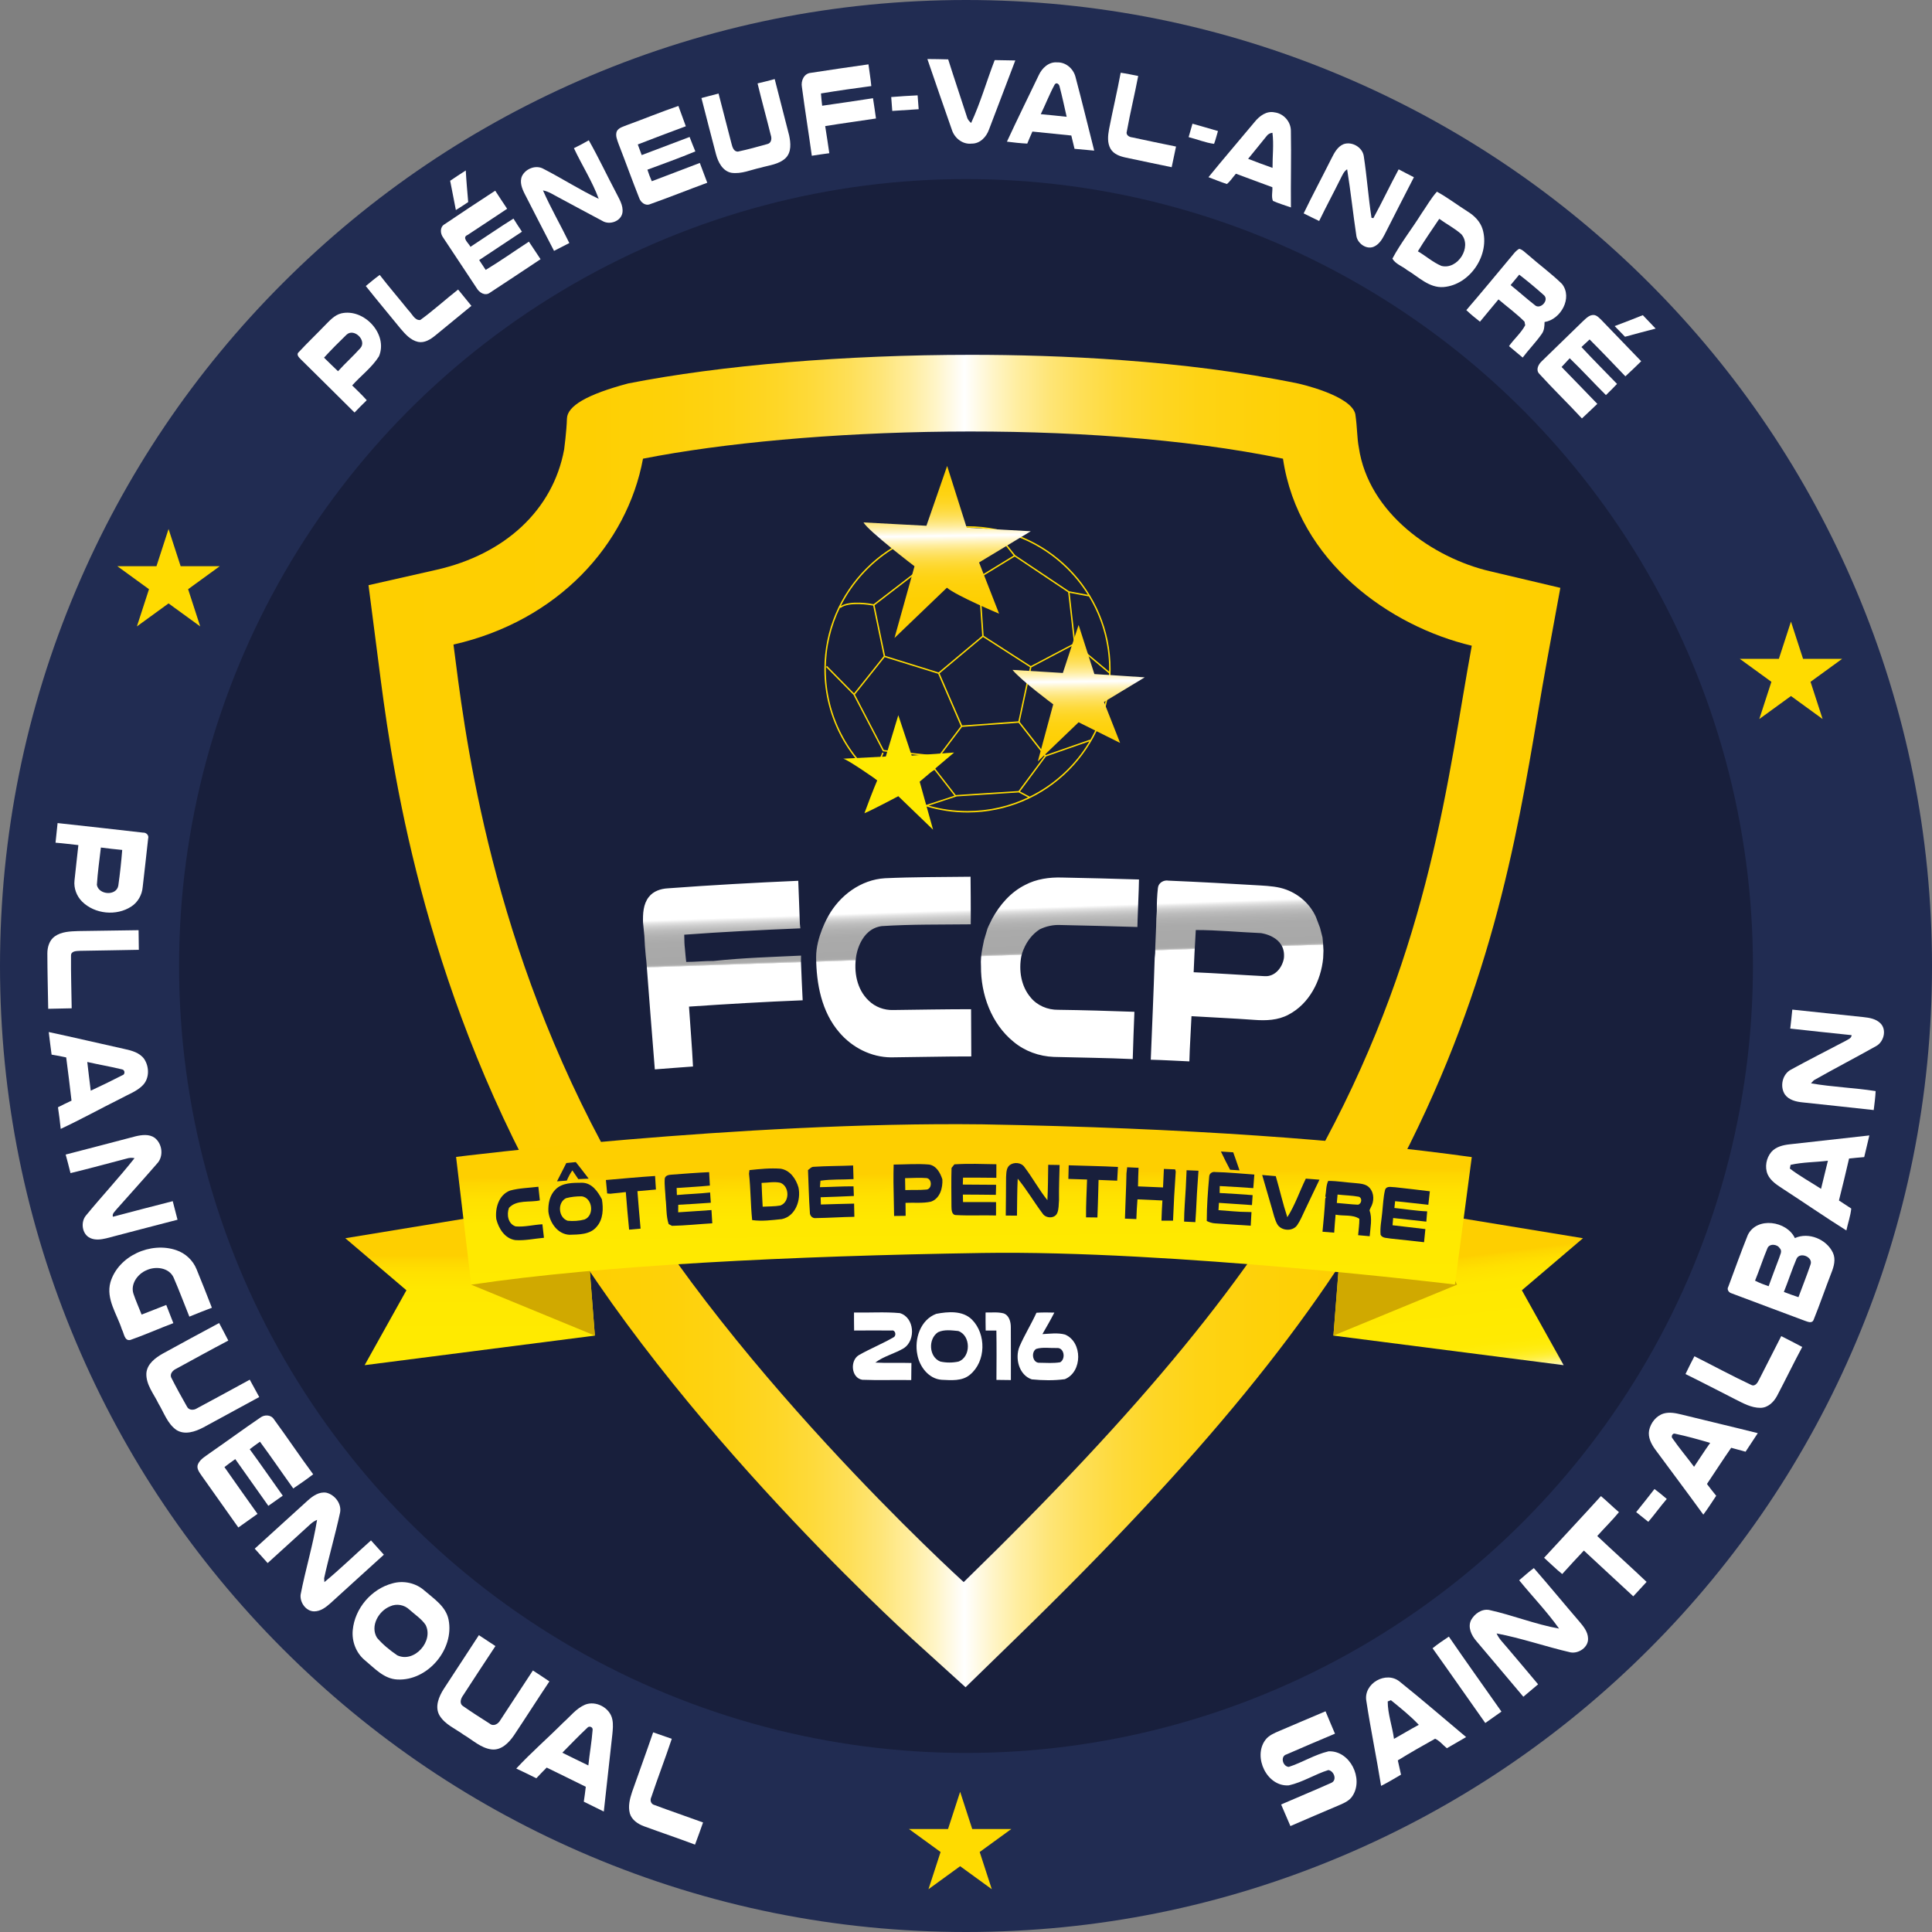 <?xml version="1.0" encoding="utf-8"?>
<!-- Generator: Adobe Illustrator 28.1.0, SVG Export Plug-In . SVG Version: 6.00 Build 0)  -->
<svg version="1.1" id="Layer_1" xmlns="http://www.w3.org/2000/svg" xmlns:xlink="http://www.w3.org/1999/xlink" x="0px" y="0px"
	 viewBox="0 0 1360.73 1360.73" style="enable-background:new 0 0 1360.73 1360.73;" xml:space="preserve">
<rect x="0" y="0" width="1360.73" height="1360.73" fill="#808080" stroke="none"/>
<style type="text/css">
	.st0{fill:#212C52;}
	.st1{fill:#181F3C;}
	.st2{fill:url(#SVGID_1_);}
	.st3{fill:url(#SVGID_00000119822253136727105220000016684261288378837143_);}
	.st4{fill:#D0A900;}
	.st5{fill:url(#SVGID_00000003799091271166495400000006921557622183353501_);}
	.st6{fill:#FFFFFF;}
	.st7{fill:url(#SVGID_00000062154984849927175750000001665740588571608249_);}
	.st8{fill:#FFDB00;}
	.st9{fill:#FFEA00;}
	.st10{fill:url(#SVGID_00000052817915177934615770000014894468432136034185_);}
	.st11{fill:url(#SVGID_00000099662107127804718280000003762858174651385238_);}
	.st12{fill:url(#SVGID_00000045577722955378166850000000354348508203981219_);}
</style>
<g>
	<path class="st0" d="M680.37,1360.73c-91.79,0-180.91-18.01-264.87-53.52c-81.03-34.27-153.78-83.31-216.22-145.76
		S87.79,1026.27,53.52,945.24C18.01,861.27,0,772.16,0,680.37c0-91.79,18.01-180.91,53.52-264.87
		c34.27-81.03,83.31-153.78,145.76-216.22C261.72,136.83,334.47,87.79,415.5,53.52C499.46,18.01,588.57,0,680.37,0
		c91.79,0,180.91,18.01,264.87,53.52c81.03,34.27,153.78,83.31,216.22,145.76s111.48,135.19,145.76,216.22
		c35.51,83.96,53.52,173.08,53.52,264.87c0,91.79-18.01,180.91-53.52,264.87c-34.27,81.03-83.31,153.78-145.76,216.22
		s-135.19,111.48-216.22,145.76C861.27,1342.73,772.16,1360.73,680.37,1360.73z"/>
	<circle class="st1" cx="680.37" cy="680.37" r="554.25"/>
	<linearGradient id="SVGID_1_" gradientUnits="userSpaceOnUse" x1="259.546" y1="719.132" x2="1098.971" y2="719.132">
		<stop  offset="0" style="stop-color:#FECF00"/>
		<stop  offset="0.186" style="stop-color:#FECF02"/>
		<stop  offset="0.253" style="stop-color:#FED109"/>
		<stop  offset="0.301" style="stop-color:#FED314"/>
		<stop  offset="0.34" style="stop-color:#FED625"/>
		<stop  offset="0.373" style="stop-color:#FEDA3B"/>
		<stop  offset="0.403" style="stop-color:#FEDF57"/>
		<stop  offset="0.429" style="stop-color:#FEE577"/>
		<stop  offset="0.454" style="stop-color:#FFED9D"/>
		<stop  offset="0.476" style="stop-color:#FFF5C8"/>
		<stop  offset="0.496" style="stop-color:#FFFDF6"/>
		<stop  offset="0.5" style="stop-color:#FFFFFF"/>
		<stop  offset="0.504" style="stop-color:#FFFDF6"/>
		<stop  offset="0.524" style="stop-color:#FFF5C8"/>
		<stop  offset="0.546" style="stop-color:#FFED9D"/>
		<stop  offset="0.571" style="stop-color:#FEE577"/>
		<stop  offset="0.598" style="stop-color:#FEDF57"/>
		<stop  offset="0.627" style="stop-color:#FEDA3B"/>
		<stop  offset="0.66" style="stop-color:#FED625"/>
		<stop  offset="0.699" style="stop-color:#FED314"/>
		<stop  offset="0.747" style="stop-color:#FED109"/>
		<stop  offset="0.814" style="stop-color:#FECF02"/>
		<stop  offset="1" style="stop-color:#FECF00"/>
	</linearGradient>
	<path class="st2" d="M957.04,315.19c6.85,46.5,52.47,77.72,91.95,87.04l49.98,11.8l-9.27,50.51c-2.28,12.41-4.47,25.33-6.78,39.01
		c-14.88,87.92-33.39,197.33-102.09,325.74l-0.3,0.55c-54.8,99.66-133.79,196.3-264.12,323.14l-36.35,35.38l-37.58-34.07
		c-7.4-6.71-182.31-166.2-266.57-324.09c-82.68-154.92-101.32-300.85-109.28-363.17l-0.79-6.15l-6.29-48.73l47.92-10.85
		c48.21-10.92,82-42.13,89.86-84.7c0,0,1.73-12.83,1.97-21.72s13.93-17.04,43.12-24.81c65.01-12.82,153.03-20.17,241.48-20.17
		c60.44,0,149.51,3.52,230.64,20.27c0,0,37.08,8.18,40.04,21.51C956.06,302.05,955.7,308.24,957.04,315.19z"/>
	<path class="st1" d="M933.21,803.82c-52.01,94.58-128.49,187.85-254.47,310.46c0,0-174.39-158.08-255.2-309.51
		s-96.8-293.91-104.15-350.8c73.54-16.66,122.31-70.46,133.48-130.91c111.74-22.04,311.19-28.82,450.75,0
		c10.74,72.89,75.75,118.22,132.97,131.73C1019.66,546.95,1008.14,663.76,933.21,803.82z"/>
	<g>
		
			<linearGradient id="SVGID_00000183969086314670491820000017137813176759660419_" gradientUnits="userSpaceOnUse" x1="331.088" y1="1016.803" x2="331.088" y2="884.453">
			<stop  offset="0.202" style="stop-color:#FFFFFF"/>
			<stop  offset="0.205" style="stop-color:#FFFEF6"/>
			<stop  offset="0.219" style="stop-color:#FFFAC8"/>
			<stop  offset="0.235" style="stop-color:#FFF79D"/>
			<stop  offset="0.253" style="stop-color:#FFF477"/>
			<stop  offset="0.272" style="stop-color:#FFF157"/>
			<stop  offset="0.293" style="stop-color:#FFEF3B"/>
			<stop  offset="0.317" style="stop-color:#FFED25"/>
			<stop  offset="0.345" style="stop-color:#FFEC14"/>
			<stop  offset="0.379" style="stop-color:#FFEB09"/>
			<stop  offset="0.427" style="stop-color:#FFEA02"/>
			<stop  offset="0.561" style="stop-color:#FFEA00"/>
			<stop  offset="0.818" style="stop-color:#FFE800"/>
			<stop  offset="0.91" style="stop-color:#FFE100"/>
			<stop  offset="0.976" style="stop-color:#FED600"/>
			<stop  offset="1" style="stop-color:#FECF00"/>
		</linearGradient>
		<polygon style="fill:url(#SVGID_00000183969086314670491820000017137813176759660419_);" points="418.97,940.68 256.82,961.5 
			286.25,908.75 243.21,872.1 411.47,844.48 		"/>
		<polygon class="st4" points="418.97,940.68 331.89,904.82 342.9,882.42 414.13,878.66 		"/>
	</g>
	<g>
		
			<linearGradient id="SVGID_00000106835882321343213500000003322632145303805343_" gradientUnits="userSpaceOnUse" x1="1037.859" y1="993.04" x2="1024.457" y2="885.82">
			<stop  offset="0.202" style="stop-color:#FFFFFF"/>
			<stop  offset="0.205" style="stop-color:#FFFEF6"/>
			<stop  offset="0.219" style="stop-color:#FFFAC8"/>
			<stop  offset="0.235" style="stop-color:#FFF79D"/>
			<stop  offset="0.253" style="stop-color:#FFF477"/>
			<stop  offset="0.272" style="stop-color:#FFF157"/>
			<stop  offset="0.293" style="stop-color:#FFEF3B"/>
			<stop  offset="0.317" style="stop-color:#FFED25"/>
			<stop  offset="0.345" style="stop-color:#FFEC14"/>
			<stop  offset="0.379" style="stop-color:#FFEB09"/>
			<stop  offset="0.427" style="stop-color:#FFEA02"/>
			<stop  offset="0.561" style="stop-color:#FFEA00"/>
			<stop  offset="0.818" style="stop-color:#FFE800"/>
			<stop  offset="0.91" style="stop-color:#FFE100"/>
			<stop  offset="0.976" style="stop-color:#FED600"/>
			<stop  offset="1" style="stop-color:#FECF00"/>
		</linearGradient>
		<polygon style="fill:url(#SVGID_00000106835882321343213500000003322632145303805343_);" points="939.15,940.68 1101.3,961.5 
			1071.87,908.75 1114.91,872.1 946.65,844.48 		"/>
		<polygon class="st4" points="939.15,940.68 1026.23,904.82 1015.21,882.42 943.98,878.66 		"/>
	</g>
	<g>
		<path class="st6" d="M653.16,41.57c4.88,0.01,9.78,0.13,14.66,0.25c4.25,13.47,8.79,26.85,13.13,40.29
			c0.4,1.85,1.62,3.28,3.01,4.51c6.63-14.28,10.94-29.58,16.61-44.29c4.84,0.06,9.67,0.15,14.51,0.25
			c-6.23,16.22-12.29,32.48-18.53,48.68c-1.84,5.2-6.32,9.98-12.19,9.88c-6.34,0.75-12.07-3.84-13.94-9.69
			C664.58,74.86,658.88,58.22,653.16,41.57z"/>
		<g>
			<path class="st6" d="M731.61,52.95c2.29-5.01,7.07-9.54,12.98-9.01c6.1-0.22,11.39,4.43,12.88,10.19
				c4.6,17.26,8.79,34.64,13.19,51.95c-4.63-0.44-9.25-0.88-13.86-1.26c-0.78-3.12-1.54-6.25-2.26-9.37
				c-9.13-0.96-18.26-1.91-27.41-2.79c-1.24,2.82-2.48,5.63-3.62,8.48c-4.81-0.24-9.57-0.76-14.32-1.37
				C716.47,84.06,724.11,68.55,731.61,52.95z M742.82,59.55c-3.66,6.75-6.43,13.95-9.79,20.86c6.09,0.51,12.16,1.25,18.23,1.85
				c-1.6-7.07-3.1-14.17-4.95-21.19C746.08,59.39,744.14,57.6,742.82,59.55z"/>
		</g>
		<path class="st6" d="M571.03,51.31c13.53-2.12,27.08-4.04,40.64-5.98c0.65,5.1,1.54,10.16,2,15.29
			c-11.85,1.56-23.67,3.26-35.46,5.2c0.21,2.88,0.5,5.76,0.85,8.65c11.92-1.76,23.89-3.4,35.8-5.29c0.72,4.75,1.48,9.51,2.1,14.28
			c-11.91,1.85-23.86,3.4-35.77,5.35c1.09,6.35,1.91,12.75,2.9,19.11c-4.12,0.54-8.23,1.13-12.32,1.78
			c-2.22-16.14-4.85-32.23-6.97-48.39C563.97,57.01,566.2,51.75,571.03,51.31z"/>
		<path class="st6" d="M789.31,51.23c4.13,0.59,8.23,1.47,12.34,2.28c-2.48,13.03-5.65,25.92-8,38.98c-0.9,2.5,1.6,4.09,3.75,4.26
			c10.28,2.22,20.57,4.38,30.89,6.47c-1.03,4.85-2.06,9.69-3.07,14.54c-10.81-2.19-21.58-4.54-32.38-6.78
			c-4.04-0.87-8.45-2.38-10.66-6.16c-2.4-4.19-1.9-9.23-1.07-13.79C783.69,77.74,786.85,64.55,789.31,51.23z"/>
		<path class="st6" d="M533.56,58.75c4.04-0.94,8.06-1.97,12.07-3.06c3.29,13.25,6.87,26.42,10.17,39.65
			c1.15,5.31,1.73,11.87-2.5,16.01c-4.73,4.48-11.56,5-17.53,6.76c-6.85,1.43-13.64,4.68-20.78,3.57
			c-6.15-1.28-9.26-7.59-10.72-13.12c-3.48-13.16-6.84-26.33-10.23-39.51c4.01-1.04,8.03-2.07,12.04-3.18
			c3.06,11.76,6.1,23.52,9.13,35.29c0.57,2.34,1.56,5.78,4.6,5.59c6.94-1.46,13.79-3.37,20.61-5.28c2.93-0.63,3.31-3.97,2.43-6.37
			C539.86,82.98,536.49,70.92,533.56,58.75z"/>
		<path class="st6" d="M627.69,68.35c6.19-0.47,12.39-0.94,18.6-1.19c0.24,3.26,0.49,6.51,0.74,9.76c-6.2,0.4-12.41,0.79-18.6,1.21
			C628.19,74.86,627.94,71.6,627.69,68.35z"/>
		<path class="st6" d="M441.6,88.09c12.12-4.38,24.01-9.34,36.21-13.47c1.68,4.79,3.54,9.51,5.22,14.31
			c-11.31,4.18-22.6,8.44-33.83,12.81c0.9,2.5,1.81,5,2.76,7.48c11.25-4.25,22.48-8.51,33.74-12.75c1.31,3.4,2.63,6.81,4.04,10.17
			c-11.12,4.62-22.47,8.7-33.76,12.87c0.87,2.76,1.91,5.47,3.09,8.13c11.25-4.37,22.57-8.48,33.82-12.88
			c1.75,4.65,3.51,9.29,5.25,13.95c-13.45,4.94-26.74,10.29-40.23,15.07c-3.37,1.46-6.66-1.25-7.72-4.34
			c-5.01-12.6-9.57-25.38-14.5-38.01c-0.99-2.9-2.47-6.03-1.22-9.07C435.95,89.81,439.07,89.18,441.6,88.09z"/>
		<g>
			<path class="st6" d="M883.73,85.8c3.32-4.1,8.31-7.87,13.91-6.66c6.47,0.78,11.59,6.59,11.54,13.1
				c0.34,17.94-0.15,35.9,0.03,53.86c-4.23-1.5-8.56-2.79-12.66-4.59c-1.24-2.91-0.21-6.5-0.41-9.65
				c-8.53-3.23-17.14-6.25-25.66-9.51c-2.16,2.38-3.87,5.23-6.37,7.26c-4.4-1.43-8.67-3.18-12.97-4.82
				C861.81,111.65,872.91,98.83,883.73,85.8z M892.11,95.8c-4.38,5.34-8.63,10.76-13.04,16.06c5.68,2.26,11.44,4.31,17.19,6.38
				c-0.06-8.23,0.97-16.53-0.06-24.73C894.48,93.69,893.11,94.46,892.11,95.8z"/>
		</g>
		<path class="st6" d="M837.16,96.58c0.9-3.15,1.81-6.31,2.72-9.45c5.97,1.72,11.98,3.37,17.95,5.16c-0.9,3.01-1.63,6.09-2.75,9.03
			C848.96,100.53,843.15,98.06,837.16,96.58z"/>
		<path class="st6" d="M404.22,104.37c3.54-1.75,7.06-3.57,10.48-5.56c6.79,11.97,12.63,24.47,19.07,36.62
			c2.19,4.51,5.38,9.12,4.62,14.39c-1.03,6.12-9.12,8.88-14.14,5.76c-10.29-5.44-20.53-11-30.79-16.5
			c-3.59-1.84-6.98-4.25-11.03-4.97c5.56,12.64,12.53,24.63,18.56,37.07c-3.62,1.81-7.2,3.65-10.78,5.51
			c-7-13.32-13.73-26.76-20.64-40.11c-1.93-3.81-3.76-8.4-1.9-12.59c2.6-5.29,9.88-8.06,15.16-5.04
			c13.11,6.73,25.55,14.79,38.87,21.1C417.13,127.66,409.84,116.37,404.22,104.37z"/>
		<path class="st6" d="M946.29,101.53c5.9-2.09,13.29,2.16,14.23,8.42c2.21,14.42,3.22,29.02,5.44,43.45
			c0.32,0.06,0.99,0.19,1.32,0.25c6.2-11.32,11.67-23.04,17.82-34.39c3.54,1.9,7.15,3.73,10.73,5.57
			c-6.98,13.48-13.85,27.01-20.73,40.54c-1.76,3.43-4,6.98-7.72,8.48c-5.2,2.03-11.29-2.47-12.07-7.73
			c-2.37-15.6-3.96-31.32-6.51-46.89c-2.37,1.56-3.38,4.22-4.63,6.63c-4.94,9.97-10.22,19.78-15.07,29.79
			c-3.68-1.73-7.29-3.57-10.92-5.35c6.22-12.89,13-25.52,19.41-38.35C939.64,107.94,941.83,103.35,946.29,101.53z"/>
		<path class="st6" d="M317.05,127.32c3.63-2.46,7.29-4.9,11-7.26c0.4,7.42,1.07,14.84,1.71,22.25c-2.84,1.96-5.73,3.82-8.69,5.62
			C319.68,141.05,318.46,134.17,317.05,127.32z"/>
		<path class="st6" d="M313.15,157.92c11.81-7.98,23.69-15.84,35.63-23.61c2.75,4.28,5.59,8.5,8.4,12.73
			c-9.23,6.19-18.51,12.29-27.79,18.41c-4.56,1.9,0.84,5.88,1.96,8.4c10.12-6.59,20.04-13.5,30.29-19.89
			c1.93,3.12,3.94,6.19,5.98,9.23c-10.03,6.68-20.11,13.28-30.13,19.98c1.53,2.31,3.06,4.62,4.59,6.93
			c10.39-6.25,20.28-13.29,30.44-19.89c2.73,4.12,5.45,8.25,8.2,12.35c-11.84,7.85-23.63,15.76-35.54,23.51
			c-3.46,2.73-7.7,0.01-9.53-3.25c-7.88-11.81-15.73-23.66-23.54-35.52C309.98,164.46,309.7,159.84,313.15,157.92z"/>
		<g>
			<path class="st6" d="M1001.07,150.57c3.63-5.19,6.7-10.81,10.97-15.56c7.48,4.1,14.29,9.32,21.51,13.89
				c4.73,2.9,8.98,7.04,10.65,12.5c5.41,17.91-8.72,39.23-27.47,40.77c-10.17,0.79-17.66-7.22-25.74-12
				c-3.37-2.72-8.1-4.19-10.32-8.01C986.56,171.12,994.43,161.2,1001.07,150.57z M998.62,177c5.63,3.26,10.57,7.76,16.6,10.29
				c11.42,2.88,21.75-13.28,14.04-22.32c-4.73-4.21-10.44-7.13-15.57-10.84C1008.59,161.71,1003.37,169.21,998.62,177z"/>
		</g>
		<g>
			<path class="st6" d="M1070.01,175.24c2.53,0.6,4.28,2.84,6.32,4.34c7.82,6.91,16.35,13.09,23.8,20.39
				c7.7,9.73-0.84,25.08-12.28,26.83c-0.04,2.88-0.19,5.95-1.97,8.37c-4.09,5.87-9.15,10.97-13.44,16.67
				c-3.23-2.68-6.45-5.35-9.63-8.06c3.57-5.09,8.5-9.22,11.41-14.72c-0.12-0.63-0.38-1.9-0.5-2.53
				c-5.68-5.69-12.22-10.45-18.32-15.66c-4.32,5.25-8.75,10.42-13.03,15.7c-3.34-2.57-6.57-5.26-9.62-8.15
				c10.39-12,20.44-24.3,30.64-36.46C1065.5,179.65,1067.19,176.78,1070.01,175.24z M1070.01,193.44c-2.06,2.43-4.09,4.87-6.07,7.34
				c5.73,4.59,11.19,9.53,16.98,14.04c3.66,3.6,10.22-3.06,6.69-6.72C1081.94,203,1076.04,198.11,1070.01,193.44z"/>
		</g>
		<path class="st6" d="M257.63,201.45c3.22-2.66,6.41-5.35,9.81-7.81c6.51,8.42,13.47,16.48,20.13,24.79
			c2.54,2.38,4.48,7.45,8.44,6.94c9.23-6.68,17.67-14.41,26.64-21.45c3.09,3.85,6.26,7.65,9.37,11.5
			c-8.54,6.95-17.04,13.95-25.54,20.95c-3.35,2.71-7.48,5.35-12.01,4.43c-5.31-1.16-9.07-5.48-12.44-9.44
			C273.92,221.36,265.62,211.54,257.63,201.45z"/>
		<g>
			<path class="st6" d="M228.73,229.28c3.4-3.38,6.73-7.34,11.59-8.56c16.06-3.75,33.24,14.67,26.57,30.29
				c-4.97,7.87-12.67,13.54-18.85,20.44c3.46,3.44,7.03,6.76,10.26,10.44c-2.93,2.82-5.79,5.72-8.6,8.66
				c-12.57-12.57-25.27-25.01-37.9-37.54c-1.29-1.28-3.41-3.44-1.31-5.09C216.41,241.56,222.7,235.55,228.73,229.28z M244.03,235.77
				c-5.41,5.22-10.72,10.57-15.81,16.13c3.28,3.18,6.51,6.43,9.85,9.56c5.04-5.57,10.66-10.6,15.67-16.2
				C258.68,239.9,249.33,230.74,244.03,235.77z"/>
		</g>
		<path class="st6" d="M1115.03,226.09c2.13-1.91,4.4-4.45,7.56-4.23c2.21,0.24,3.71,2.04,5.25,3.47
			c9.32,9.73,18.73,19.38,28.07,29.1c-3.69,3.56-7.32,7.19-11.13,10.62c-8.35-8.7-16.66-17.45-25.2-25.97
			c-1.91,1.79-3.82,3.57-5.75,5.34c8.17,8.84,16.73,17.29,25.07,25.97c-2.54,2.71-5.16,5.31-7.82,7.87
			c-8.62-8.54-16.78-17.54-25.52-25.94c-1.94,2.03-3.85,4.07-5.72,6.15c8.37,8.69,16.85,17.25,25.17,25.98
			c-3.63,3.4-7.18,6.91-10.84,10.26c-9.87-10.67-20.36-20.78-30.13-31.55c-2.53-2.75-0.47-6.6,1.82-8.72
			C1095.57,244.96,1105.32,235.53,1115.03,226.09z"/>
		<path class="st6" d="M1137.22,229.67c6.66-2.43,13.23-5.1,19.83-7.69c3,3.16,6.03,6.29,9.04,9.45
			c-7.22,1.81-14.38,3.84-21.57,5.75C1142.09,234.68,1139.65,232.17,1137.22,229.67z"/>
	</g>
	<g>
		<path class="st6" d="M1262.34,711.08c16.66,1.68,33.3,3.59,49.96,5.26c4.35,0.46,9.12,1.22,12.28,4.56
			c4.41,4.63,2.15,12.97-3.19,15.86c-14.56,8.2-29.41,15.86-43.92,24.11c-0.49,0.53-1.47,1.6-1.97,2.13
			c15.06,2.63,30.44,3.09,45.53,5.47c-0.18,4.47-0.84,8.91-1.35,13.35c-16.7-1.91-33.42-3.56-50.11-5.4
			c-4.53-0.46-9.62-1.63-12.42-5.53c-3.75-5.62-1.84-14.39,4.28-17.56c12.73-6.97,25.69-13.53,38.54-20.28
			c1.59-1.01,4.03-1.68,4.15-3.98c-14.41-1.51-28.83-3.03-43.23-4.63C1261.4,720.01,1261.93,715.55,1262.34,711.08z"/>
		<g>
			<path class="st6" d="M1260.55,805.95c18.69-2.04,37.36-4.19,56.05-6.25c-1.15,5.1-2.43,10.17-3.62,15.26
				c-3.57,0.28-7.12,0.62-10.66,1.01c-2.25,9.88-4.68,19.72-7.13,29.54c2.84,1.96,5.82,3.69,8.67,5.68
				c-0.51,5.22-2.35,10.29-3.44,15.44c-14.91-9.37-29.41-19.39-44.17-28.98c-4.29-2.84-9.07-5.66-11.28-10.53
				c-2.18-5.15-0.99-11.48,2.56-15.73C1250.77,807.65,1255.84,806.46,1260.55,805.95z M1261.11,820.42c-0.13,0.65-0.38,1.96-0.5,2.6
				c6.9,5.32,14.66,9.51,21.97,14.29c1.62-6.6,3.19-13.2,4.84-19.79C1278.66,818.62,1269.69,818.46,1261.11,820.42z"/>
		</g>
		<g>
			<path class="st6" d="M1230.98,869.88c6.29-13.14,27.47-10.03,33.17,2.12c9.7-4.43,22.33,0.82,26.8,10.34
				c2.13,4.63,0.68,9.76-1.13,14.23c-4.26,10.97-8.07,22.13-12.48,33.02c-1.16,2.85-4.32,1.24-6.32,0.59
				c-17.07-6.44-34.2-12.7-51.23-19.19c-2.18-0.56-3.79-2.75-2.47-4.85C1221.84,894.03,1226.17,881.84,1230.98,869.88z
				 M1244.76,879.3c-3.13,7.47-5.59,15.19-8.66,22.69c3.06,1.57,6.28,2.79,9.56,3.91c2.38-6.6,4.87-13.14,7.35-19.7
				c0.56-2.23,2.59-5.01,0.47-7.06C1251.67,876.14,1246.1,875.65,1244.76,879.3z M1265.31,886.61c-3.26,7.65-5.79,15.6-8.91,23.32
				c3.38,1.32,6.81,2.54,10.28,3.68c2.78-7.6,5.84-15.1,8.42-22.77C1277.41,885.4,1267.67,881.33,1265.31,886.61z"/>
		</g>
		<path class="st6" d="M1238.89,971.8c5.22-10.25,10.41-20.53,15.66-30.76c4.93,2.54,9.9,5,14.79,7.65
			c-6.12,11.37-11.7,23.01-17.73,34.42c-2.32,4.35-6.38,8.38-11.62,8.45c-6.62,0.06-12.5-3.35-18.22-6.22
			c-11.56-5.87-23.04-11.87-34.65-17.57c1.97-4.25,4.13-8.38,6.28-12.54c13.35,6.68,26.48,13.85,39.99,20.16
			C1236.1,976.84,1237.92,973.84,1238.89,971.8z"/>
		<g>
			<path class="st6" d="M1171.82,995.54c4.15-1.16,8.47-0.24,12.57,0.75c17.86,4.44,35.79,8.6,53.64,13.1
				c-2.85,4.37-5.76,8.67-8.6,13.06c-3.38-0.94-6.76-1.84-10.13-2.76c-5.85,8.4-11.37,17.01-17.07,25.49
				c2.12,2.81,4.26,5.59,6.51,8.31c-2.97,4.45-5.84,9-9.07,13.28c-11.14-15.39-22.58-30.55-33.85-45.86
				c-2.81-3.82-5.23-8.54-4.34-13.41C1162.58,1002.13,1166.45,997.13,1171.82,995.54z M1177.96,1013.07
				c4.75,6.88,10.19,13.28,15.19,20.01c3.79-5.6,7.41-11.32,11.34-16.82c-8.17-2.41-16.39-4.73-24.7-6.47
				C1177.93,1009.17,1176.74,1011.89,1177.96,1013.07z"/>
		</g>
		<path class="st6" d="M1152.38,1065c4.4-5.35,8.62-10.84,12.89-16.28c2.96,2.23,5.85,4.56,8.66,7.01
			c-4.51,5.22-8.51,10.87-13.01,16.11C1158.08,1069.53,1155.23,1067.26,1152.38,1065z"/>
		<path class="st6" d="M1127.56,1053.72c4.35,3.63,8.35,7.66,12.69,11.32c-4.81,5.85-10.25,11.14-15.29,16.79
			c11.5,10.87,23.29,21.42,34.76,32.32c-3.15,3.37-6.28,6.75-9.38,10.17c-11.59-10.78-23.26-21.44-34.8-32.24
			c-5.15,5.45-10.23,10.97-15.26,16.54c-4.48-3.57-8.5-7.66-12.76-11.45C1100.85,1082.67,1114.33,1068.31,1127.56,1053.72z"/>
		<path class="st6" d="M1080.31,1104.42c10.85,12.41,21.3,25.19,32.07,37.68c2.87,3.4,5.98,7.15,6.1,11.85
			c0.34,6.19-6.53,10.84-12.26,9.85c-17.48-4-34.52-10.03-52.15-13.35c1.69,3.9,4.85,6.82,7.51,10.06
			c7.22,8.6,14.57,17.11,21.72,25.77c-3.44,2.94-6.91,5.85-10.38,8.76c-10.98-13.14-22.13-26.14-33.14-39.26
			c-3.41-3.94-6.18-9.65-3.68-14.75c2.44-4.43,7.42-8.01,12.67-7.13c16.6,3.65,32.57,10.15,49.3,13.14
			c-8.5-11.98-18.82-22.63-28.1-34.04C1073.4,1110.14,1076.69,1107.06,1080.31,1104.42z"/>
		<path class="st6" d="M1008.97,1160.89c3.65-2.97,7.56-5.6,11.48-8.2c12.17,17.73,24.67,35.21,37.04,52.81
			c-3.81,2.66-7.62,5.32-11.39,8.03C1033.68,1196,1021.45,1178.34,1008.97,1160.89z"/>
		<g>
			<path class="st6" d="M962.34,1198.05c-2.25-12.38,14-21.58,23.57-13.59c15.81,12.67,31.16,25.97,46.7,38.99
				c-4.51,2.63-9.06,5.22-13.56,7.85c-2.76-2.21-5.07-5.23-8.28-6.7c-8.85,4.91-17.64,9.94-26.27,15.25
				c0.76,3.34,1.48,6.69,2.25,10.06c-4.63,2.71-9.22,5.5-14.03,7.9C969.52,1237.83,965.37,1218.03,962.34,1198.05z M977.39,1198.35
				c-0.01,8.76,3.26,17.56,4.41,26.36c5.85-3.25,11.57-6.75,17.48-9.9c-6-6.35-12.88-11.85-19.64-17.35
				C979.08,1197.69,977.96,1198.13,977.39,1198.35z"/>
		</g>
		<path class="st6" d="M901.17,1219.07c10.82-4.54,21.57-9.29,32.42-13.79c2.13,5.29,4.44,10.51,6.65,15.78
			c-11.39,4.79-22.77,9.62-34.08,14.57c-4.69,1.29-2.72,8.62,1.56,8.81c9.53-3.09,18.19-8.65,27.95-10.95
			c15.09-0.78,24.97,19.23,16.91,31.41c-1.96,3.16-5.44,4.79-8.72,6.22c-11.69,4.98-23.38,9.94-35.01,15
			c-2.19-5.07-4.34-10.16-6.54-15.2c11.72-5.13,23.57-9.95,35.23-15.19c4.43-1.81,2.07-8.47-1.97-9.06
			c-9.51,2.96-18.08,8.62-27.85,10.78c-15.39,1.12-25.42-20-16.54-31.95C893.61,1222.2,897.53,1220.64,901.17,1219.07z"/>
	</g>
	<g>
		<g>
			<path class="st6" d="M40.56,579.7c20.05,2.23,40.11,4.38,60.15,6.73c2.22-0.19,4.37,1.85,3.63,4.16
				c-1.28,11.38-2.48,22.77-3.84,34.15c-0.46,5.47-3.35,10.72-8.01,13.73c-10.5,6.88-25.74,5.37-34.67-3.48
				c-3.85-3.85-5.95-9.4-5.35-14.84c0.82-8.32,1.87-16.61,2.73-24.94c-5.35-0.56-10.7-1.28-16.09-1.69
				C39.56,588.92,40.1,584.32,40.56,579.7z M71.05,596.92c-1,8.76-2.28,17.53-2.81,26.33c1.26,7.1,13.78,7.95,15.09,0.5
				c1.18-8.34,2.09-16.73,2.75-25.13C81.07,598.12,76.05,597.61,71.05,596.92z"/>
		</g>
		<path class="st6" d="M38.56,659.51c4.73-3.37,10.84-3.54,16.42-3.75c14.2-0.19,28.42-0.41,42.62-0.62
			c0.06,4.6,0.13,9.22,0.18,13.82c-13.79,0.22-27.6,0.54-41.39,0.72c-2.41,0.15-6.44-0.03-6.37,3.41
			c-0.13,12.35,0.31,24.72,0.47,37.07c-5.51,0.09-11.03,0.18-16.54,0.35c-0.21-12.97-0.57-25.92-0.6-38.89
			C33.33,667.12,34.74,662.23,38.56,659.51z"/>
		<g>
			<path class="st6" d="M34.33,726.88c17.81,3.79,35.51,8.01,53.28,11.92c5.07,1.1,10.7,2.56,13.91,7
				c3.66,5.43,3.84,13.59-0.87,18.48c-4.28,4.44-10.28,6.45-15.56,9.4c-14.16,7.04-28.01,14.72-42.33,21.41
				c-0.57-5.09-1.13-10.19-1.93-15.23c3.16-1.6,6.34-3.18,9.54-4.66c-1.1-10.17-2.48-20.3-3.75-30.45
				c-3.41-0.75-6.84-1.41-10.28-1.96C35.65,737.48,34.94,732.18,34.33,726.88z M61.47,747.96c0.71,6.75,1.65,13.47,2.44,20.22
				c7.47-3.47,14.89-7.06,22.2-10.84c2.21-0.5,1.97-3.9-0.18-4.16C77.83,751.18,69.6,749.84,61.47,747.96z"/>
		</g>
		<path class="st6" d="M95.45,800.33c4.4-1.04,9.57-1.75,13.48,1.04c5.5,4.23,6.53,13.28,1.53,18.33
			c-9.34,10.78-18.91,21.36-28.38,32.02c-1.12,1.56-3.25,3-2.57,5.25c14.06-3.66,28.07-7.44,42.15-10.97
			c1.09,4.35,2.22,8.7,3.37,13.07c-16.75,4.31-33.48,8.73-50.23,13.11c-3.66,0.85-7.73,1.44-11.26-0.22
			c-5.78-2.63-6.91-11.12-3.04-15.81c11.2-13.64,23.3-26.58,34.26-40.45c-1.96-0.38-3.88-0.26-5.78,0.35
			c-13.1,3.41-26.16,7.01-39.32,10.19c-1.09-4.38-2.22-8.73-3.41-13.07C62.66,808.96,79.05,804.62,95.45,800.33z"/>
		<path class="st6" d="M77.79,903.06c5.57-18.57,28.42-28.7,46.36-22.55c6.41,2.16,11.76,7.12,14.29,13.42
			c3.68,9,7.28,18.06,10.79,27.14c-5.34,1.97-10.6,4.12-15.86,6.26c-3.72-9.16-7.13-18.45-11.09-27.51
			c-3.22-7.09-12.69-8.2-19.11-5.18c-6.23,2.59-11.44,9.73-9.16,16.63c1.66,4.95,3.84,9.72,5.73,14.6
			c5.82-2.16,11.54-4.59,17.35-6.78c1.68,4.26,3.38,8.51,5,12.81c-10.13,3.82-20.04,8.28-30.27,11.84
			c-4.25,0.96-4.43-4.78-5.97-7.41C82.42,925.51,74.48,914.9,77.79,903.06z"/>
		<path class="st6" d="M114.74,953.3c13.19-7.18,26.33-14.44,39.59-21.47c2.13,4.12,4.41,8.17,6.47,12.34
			c-12.29,6.45-24.42,13.19-36.62,19.82c-2.4,1.06-4.94,3.73-3.44,6.51c3.44,6.84,7.18,13.54,10.95,20.19
			c1.31,2.72,4.79,2.69,7.04,1.21c12.45-6.62,24.79-13.44,37.18-20.17c2.22,4.07,4.44,8.15,6.68,12.22
			c-13.13,7.15-26.24,14.31-39.4,21.42c-5.69,2.98-13.07,5.54-19,1.73c-6.31-4.43-8.7-12.16-12.54-18.48
			c-3.31-6.9-8.9-13.35-8.56-21.39C103.59,960.61,109.43,956.3,114.74,953.3z"/>
		<path class="st6" d="M183.34,998.44c2.93-2.23,7.54-2.13,9.63,1.22c9.37,12.79,18.19,25.97,27.61,38.71
			c-4.56,3.48-9.28,6.76-14.03,9.97c-7.87-10.94-15.44-22.1-23.44-32.92c-2.44,1.71-4.85,3.46-7.22,5.29
			c7.91,10.78,15.48,21.82,23.27,32.71c-3.41,2.35-6.79,4.75-10.16,7.16c-7.76-10.97-15.5-21.95-23.29-32.91
			c-2.59,1.81-5.13,3.68-7.63,5.62c7.72,11.01,15.47,22.01,23.29,32.95c-4.5,3.18-9.03,6.35-13.5,9.59
			c-8.66-12.19-17.25-24.44-25.94-36.62c-1.6-2.35-3.87-5.23-2.38-8.2c1.68-3.53,5.32-5.4,8.32-7.65
			C159.76,1015.13,171.4,1006.55,183.34,998.44z"/>
		<path class="st6" d="M216.76,1056.81c3.57-3.21,8.07-6.35,13.13-5.48c6,1.48,10.91,7.85,9.6,14.13
			c-3.35,15.45-7.82,30.67-11.2,46.11c0.04,0.69,0.13,2.04,0.18,2.72c11.34-9.32,21.83-19.63,32.83-29.36
			c3.01,3.37,6.04,6.7,9.06,10.07c-12.48,11.34-25.01,22.63-37.45,34.01c-3.26,2.93-7.1,5.94-11.73,5.9
			c-5.78-0.12-10.06-6.34-9.45-11.79c3.4-17.66,8.75-34.93,11.59-52.68c-1.71,0.74-3.25,1.72-4.62,2.97
			c-10,9.22-20.14,18.28-30.19,27.47c-3.04-3.38-6.09-6.75-9.1-10.13C191.85,1079.42,204.32,1068.13,216.76,1056.81z"/>
		<g>
			<path class="st6" d="M276.34,1115.21c7.79-2.25,16.56-0.35,22.63,5.07c6.65,5.78,15.07,11.12,16.95,20.41
				c4.26,20.83-14.66,43.29-36.01,42.2c-9.47-0.38-16.04-7.88-22.83-13.48c-6.26-5.1-9.42-13.38-8.63-21.35
				C249.87,1132.84,261.57,1119.12,276.34,1115.21z M274.82,1131.34c-8.19,3.23-14.28,13.97-9.31,22.14
				c4.07,4.79,9.1,8.84,14.29,12.38c11.98,5.65,25.89-10.06,19.91-21.5c-2.96-4.32-7.51-7.19-11.34-10.66
				C284.82,1130.28,279.34,1129.25,274.82,1131.34z"/>
		</g>
		<path class="st6" d="M312.59,1189.46c8.2-12.62,16.44-25.22,24.7-37.8c3.88,2.54,7.78,5.09,11.64,7.69
			c-7.7,11.57-15.26,23.23-22.86,34.88c-1.59,2.18-2.68,5.68,0.1,7.42c6.13,4.29,12.45,8.34,18.78,12.34
			c2.69,2.25,6.07,0.13,7.45-2.48c7.69-11.63,15.23-23.35,22.92-34.98c3.88,2.54,7.78,5.07,11.63,7.7
			c-8.45,12.62-16.58,25.45-25.02,38.08c-3.57,5.18-8.92,10.69-15.82,9.81c-7.51-1-13.19-6.6-19.5-10.29
			c-5.82-4.25-13.1-7.16-17-13.53C306.01,1202.18,309.11,1194.87,312.59,1189.46z"/>
		<g>
			<path class="st6" d="M411.98,1200.66c7.7-3.18,17.73,2.18,19.3,10.39c0.71,3.47,0.34,7.03,0,10.54
				c-2.09,18.1-3.93,36.21-6.01,54.31c-4.69-2.32-9.4-4.63-14.09-6.95c0.53-3.5,0.99-7,1.4-10.5c-9.19-4.5-18.33-9.09-27.54-13.53
				c-2.46,2.48-4.91,4.98-7.29,7.54c-4.69-2.34-9.38-4.66-14.14-6.85c10.51-11.31,22.22-21.45,33.11-32.38
				C401.65,1208.88,405.8,1203.31,411.98,1200.66z M413.69,1216.87c-6.06,5.68-11.82,11.66-17.64,17.58
				c6.12,2.97,12.17,6.07,18.33,8.97c0.88-8.37,2.37-16.66,3.01-25.04C417.67,1216.28,414.87,1215.37,413.69,1216.87z"/>
		</g>
		<path class="st6" d="M460.02,1220.1c4.38,1.48,8.73,3.06,13.12,4.57c-4.57,13.79-9.84,27.33-14.42,41.09
			c-1.09,2.16-0.31,4.9,2.21,5.53c11.35,4.25,22.85,8.12,34.24,12.29c-1.87,5.2-3.65,10.45-5.66,15.61
			c-11.92-4.5-24.01-8.54-35.96-12.94c-4.29-1.59-8.6-4.45-9.95-9.06c-1.37-5.06,0-10.31,1.59-15.11
			C450.08,1248.08,455.23,1234.16,460.02,1220.1z"/>
	</g>
	<g>
		<g>
			
				<linearGradient id="SVGID_00000096043512094644756100000017203938455583619999_" gradientUnits="userSpaceOnUse" x1="690.94" y1="612.718" x2="696.449" y2="776.413">
				<stop  offset="0.17" style="stop-color:#FFFFFF"/>
				<stop  offset="0.17" style="stop-color:#FEFEFE"/>
				<stop  offset="0.183" style="stop-color:#E3E3E3"/>
				<stop  offset="0.198" style="stop-color:#CDCDCD"/>
				<stop  offset="0.216" style="stop-color:#BCBCBC"/>
				<stop  offset="0.238" style="stop-color:#B1B1B1"/>
				<stop  offset="0.268" style="stop-color:#AAAAAA"/>
				<stop  offset="0.353" style="stop-color:#A8A8A8"/>
				<stop  offset="0.362" style="stop-color:#AAAAAA"/>
				<stop  offset="0.365" style="stop-color:#B1B1B1"/>
				<stop  offset="0.367" style="stop-color:#BCBCBC"/>
				<stop  offset="0.369" style="stop-color:#CDCDCD"/>
				<stop  offset="0.371" style="stop-color:#E3E3E3"/>
				<stop  offset="0.372" style="stop-color:#FEFEFE"/>
				<stop  offset="0.372" style="stop-color:#FFFFFF"/>
			</linearGradient>
			<path style="fill:url(#SVGID_00000096043512094644756100000017203938455583619999_);" d="M629.06,711.37
				c-6.34,0.19-12.69-2.16-17.21-6.6c-8.47-7.97-10.63-20.45-8.78-31.55c0,0,2.57-18.96,18.05-20.96
				c20.8-1.32,41.72-1.01,62.58-1.25c0.01-1.22,0.03-3.65,0.03-4.85c-0.03-9.56-0.03-19.11-0.16-28.67
				c-20.1,0.24-40.19,0.15-60.27,1.06c-16.94,0.99-31.86,12.08-39.93,26.67c0,0-8.65,14.7-8.56,28.98
				c0.13,18.82,3.87,38.5,16.33,52.94c9,10.6,22.4,17.48,36.41,17.57c18.85-0.16,37.69-0.69,56.54-0.65
				c-0.04-11.1-0.12-22.18-0.15-33.27C665.65,710.81,647.35,711.13,629.06,711.37z M564.13,677.28c0.01-1.06,0.04-3.18,0.06-4.23
				c-20.57,0.96-41.19,1.59-61.67,3.78c-6.41-0.06-12.8,0.68-19.21,0.68c-0.16-1.43-0.31-2.85-0.46-4.26
				c-0.12-1.28-0.35-3.85-0.46-5.13c-0.4-3.34-0.35-4.81-0.48-9.79c26.73-2.01,55.03-3.37,81.8-4.48c-0.09-0.81-0.28-2.43-0.37-3.23
				c-0.26-10.1-0.81-20.18-1.12-30.27c-30.62,1.34-61.24,3.03-91.81,5.31c-5,0.26-10.26,1.97-13.42,6.07
				c-4,5.06-4.25,11.85-4.1,18.02c0.34,3.18,0.66,6.37,0.96,9.57c0.13,2.29,0.25,4.6,0.37,6.92c0.18,2.31,0.38,4.62,0.6,6.95
				c0.1,1,0.31,3,0.43,4c1.9,25.34,3.93,50.67,5.95,75.99c8.95-0.79,17.94-1.28,26.89-2.03c-0.69-14.07-1.87-28.12-2.82-42.18
				c26.67-1.81,53.35-3.38,80.06-4.45C564.85,695.43,564.49,686.35,564.13,677.28z M931.46,660.27c-0.62-2.29-1.18-4.57-1.76-6.85
				c-0.91-2.4-1.84-4.81-2.73-7.19l-0.19-0.48c-4.03-8.85-11.57-15.69-20.73-19.12c-5.78-2.19-12.03-2.59-18.13-2.98
				c-21.61-1.29-43.22-2.48-64.85-3.4c-3.43-0.65-7.2,1.5-7.54,5.15c-0.62,5.4-0.81,10.86-0.78,16.3c-0.34,3.53-0.43,7.06-0.47,10.6
				c-0.13,3.31-0.26,6.6-0.41,9.91c-0.15,3.03-0.25,6.06-0.28,9.1c-0.09,0.88-0.25,2.65-0.34,3.51
				c-0.71,23.86-1.82,47.71-2.75,71.55c9.07,0.22,18.13,0.79,27.18,1.18c0.26-10.63,1.06-21.23,1.5-31.84
				c14.7,0.91,29.43,1.5,44.13,2.59c8.19,0.63,16.83,0.34,24.21-3.68c14.61-7.6,22.89-23.87,24.4-39.84
				c0.06-1.32,0.16-3.98,0.21-5.31C932.01,666.38,931.8,663.33,931.46,660.27z M904.27,674.81c-1.07,6.59-6.22,13.14-13.45,12.72
				c-16.7-0.84-33.4-2.06-50.12-2.76c0.13-3.32,0.26-6.63,0.44-9.92c0.04-0.91,0.12-2.72,0.16-3.63c0.16-3.12,0.37-6.23,0.53-9.34
				c0.12-2.29,0.24-4.59,0.38-6.85c15.26-0.01,30.48,1.51,45.72,2.15C887.93,657.17,905.84,659.19,904.27,674.81z M721.93,623.31
				c-10.13,5.09-17.8,13.98-23.17,23.82c-1.01,2.23-2.28,4.48-3.22,6.76c-0.81,2.78-1.65,5.56-2.5,8.34
				c-0.38,1.97-0.78,3.93-1.18,5.9c-0.78,4.07-1.23,8.22-0.94,12.38c-0.18,19.76,7.25,40.47,22.89,53.19
				c7.94,6.66,18.14,10.32,28.48,10.7c18.49,0.53,37.02,0.65,55.51,1.53c0.35-11.1,0.69-22.21,1.18-33.31
				c-17.91-0.63-35.81-1.18-53.73-1.41c-7.37,0.09-14.76-2.97-19.42-8.76c-6.73-7.94-8.38-19.04-6.5-29.03
				c0,0,2.51-12.22,12.98-18.89c4.44-2.16,9.35-3.23,14.29-3.04c18.16,0.44,36.33,0.79,54.48,1.4c0.03-1.34,0.1-4.01,0.15-5.37
				c0.26-9.36,0.82-18.73,0.97-28.09c-18.02-0.6-36.06-0.98-54.1-1.37C739.14,617.78,729.92,619.05,721.93,623.31z"/>
		</g>
	</g>
	<g>
		<path class="st6" d="M601.49,924.41c10.75,0.25,21.58-0.57,32.28,0.43c10.26,3.02,11.38,18.83,3.02,24.58
			c-6.49,3.96-14.22,5.64-20.31,10.26c8.46,0.46,16.96,0.01,25.45,0.28c-0.06,4-0.07,8.02-0.13,12.04
			c-11.51-0.21-23.04,0.26-34.53-0.21c-7.8-1.37-8.73-13.44-2.43-17.33c7.99-4.56,16.6-8.01,24.58-12.63
			c2.16-1.21,1.22-5.37-1.53-4.73c-8.77-0.12-17.55-0.03-26.32,0.01C601.48,932.88,601.48,928.65,601.49,924.41z"/>
		<g>
			<path class="st6" d="M659.4,925.36c8.32-1.6,18.66-2.46,25.2,4.09c10.14,10.24,9.86,29.42-1.4,38.74
				c-5.51,4.7-13.22,3.92-19.95,3.62c-9.16-0.66-15.63-9.24-17.15-17.75C643.82,943.14,648.25,929.51,659.4,925.36z M660.72,938.27
				c-7.14,4.58-6.59,17.47,1.55,20.68c4.14,0.94,8.6,0.91,12.75,0.04c8.96-3.22,8.83-18.4-0.1-21.55
				C670.26,936.99,665.08,936.24,660.72,938.27z"/>
		</g>
		<path class="st6" d="M694.15,924.41c4.22,0.1,8.58-0.47,12.72,0.62c3.93,1.41,5.08,6.02,5.06,9.77c0.13,12.39,0,24.8,0.04,37.2
			c-3.4-0.01-6.79-0.04-10.17-0.13c0.07-11.58,0.16-23.17-0.04-34.74c-2.53-0.03-5.03-0.03-7.54-0.01
			C694.12,932.87,694.14,928.63,694.15,924.41z"/>
		<g>
			<path class="st6" d="M729.99,924.58c4.18-0.25,8.39-0.25,12.59-0.1c-2.61,5.15-5.53,10.14-8.39,15.15
				c5.27-0.25,10.75-1.1,15.93,0.31c12.42,5.23,12.36,26.38-0.16,31.43c-7.67,1.05-15.6,0.88-23.29,0.13
				c-9.07-3.08-11.98-14.93-8.61-23.15C721.59,940.21,726.31,932.65,729.99,924.58z M729.79,950.05c-3.84,2.38-2.53,10.16,2.5,9.76
				c4.78,0.07,9.67,0.44,14.43-0.35c4.03-2.43,2.83-10.51-2.47-10.04C739.46,949.58,734.38,948.65,729.79,950.05z"/>
		</g>
	</g>
	<polygon class="st8" points="118.71,372.58 127.23,398.78 154.79,398.78 132.49,414.98 141.01,441.19 118.71,424.99 96.42,441.19 
		104.94,414.98 82.64,398.78 110.2,398.78 	"/>
	<polygon class="st8" points="1261.4,437.8 1269.91,464.01 1297.47,464.01 1275.18,480.21 1283.69,506.42 1261.4,490.22 
		1239.1,506.42 1247.62,480.21 1225.32,464.01 1252.88,464.01 	"/>
	<polygon class="st8" points="676.24,1261.98 684.75,1288.18 712.31,1288.18 690.01,1304.38 698.53,1330.59 676.24,1314.39 
		653.94,1330.59 662.46,1304.38 640.16,1288.18 667.72,1288.18 	"/>
	<path class="st8" d="M681.41,370.63c-55.58,0-100.8,45.22-100.8,100.8c0,34.64,17.57,65.26,44.27,83.41l4.3,4.91l1.73-1.11
		c6.33,3.68,13.09,6.69,20.19,8.93l0.25,0.76l1.07-0.35c9.19,2.76,18.92,4.26,28.99,4.26c55.58,0,100.8-45.22,100.8-100.8
		S737,370.63,681.41,370.63z M781.17,473.04l-23.76-19.92l-4.05-35.6l13.42,2.54l0.03-0.18c9.12,15.05,14.38,32.7,14.38,51.55
		C781.19,471.97,781.18,472.5,781.17,473.04z M767.6,520.96l-31.1,10.85l-18.32-23.41l8.24-38.39l30.45-16.05l24.27,20.35
		c-0.49,17.11-5.31,33.15-13.4,47.07L767.6,520.96z M717.38,557.13l-43.66,2.8l-0.49,0.16l-14.45-18.6l0.36-5.04l18.43-24.47
		l39.84-2.93l18.28,23.36L717.38,557.13z M651.88,566.74l-5.88-17.73l12.15-6.72l14.09,18.13l-19.79,6.49
		C652.25,566.86,652.06,566.8,651.88,566.74z M623.11,462.85l37.66,11.7l15.97,36.88l-17.46,23.18l0.18-2.5l-36.99-3.88
		l-20.34-39.06L623.11,462.85z M714.67,391.99l37.65,25.2l4.09,35.91l-30.39,16.02l-33.24-21.36l-2.78-40.67L714.67,391.99z
		 M692.33,448.65l33.1,21.26l-8.19,38.14l-39.6,2.91l-15.88-36.69L692.33,448.65z M681.41,371.65c35.77,0,67.2,18.93,84.82,47.29
		l-13.25-2.51l-37.96-25.4l-13.45-16.84l-0.78,0.62l13.14,16.46l-24.98,15.28l2.82,41.27l-30.74,25.76l-37.66-11.7l-7.4-35.59
		l39.21-30.16l11.67-4.34l10.92-19.29l-0.87-0.49l-10.73,18.97l-11.47,4.26l-39.4,30.3c-2.02-0.39-16.34-2.95-23.15,1.34
		C608.53,394.17,642.39,371.65,681.41,371.65z M581.63,471.43c0-15.63,3.61-30.42,10.04-43.6l0.31,0.39
		c5.91-4.62,20.64-2.14,23.01-1.7l7.41,35.62l-20.89,26.21l-19.03-19.32l-0.71,0.7l19.37,19.67l20.7,39.76L658.4,533l-0.6,8.34
		l-13.37,7.4l-13.52,8.71c-1.84-1.09-3.65-2.23-5.41-3.42l-8.83-10.07l5.66-13.58l-0.92-0.38l-5.9,14.16l6.46,7.36
		C597.5,533.3,581.63,504.18,581.63,471.43z M629.37,558.44l-1.38-1.58c0.65,0.41,1.3,0.81,1.96,1.2L629.37,558.44z M631.87,558.02
		l13.07-8.42l0.17-0.09l5.59,16.86C644.1,564.22,637.79,561.42,631.87,558.02z M654.12,567.41l19.73-6.49l43.68-2.8l6.56,3.48
		c-12.95,6.15-27.42,9.61-42.69,9.61C671.95,571.21,662.8,569.88,654.12,567.41z M725.1,561.12l0.05-0.1l-6.75-3.58l18.25-24.62
		l30.69-10.71C757.39,538.89,742.69,552.52,725.1,561.12z"/>
	<g>
		<path class="st9" d="M632.69,560.77c0,0-19.02,10.08-23.87,12c6.13-16.59,9.06-23.23,9.06-23.23s-20.68-14.55-23.99-15.19
			c29.99-1.53,29.99-1.53,29.99-1.53l8.81-29.1l9.44,28.46l29.86-2.17l-24.25,20.55l9.44,33.82L632.69,560.77z"/>
		
			<linearGradient id="SVGID_00000008863731790124936420000013462239328315177906_" gradientUnits="userSpaceOnUse" x1="758.633" y1="407.276" x2="760.905" y2="552.731">
			<stop  offset="0" style="stop-color:#FECF00"/>
			<stop  offset="0.186" style="stop-color:#FECF02"/>
			<stop  offset="0.253" style="stop-color:#FED109"/>
			<stop  offset="0.301" style="stop-color:#FED314"/>
			<stop  offset="0.34" style="stop-color:#FED625"/>
			<stop  offset="0.373" style="stop-color:#FEDA3B"/>
			<stop  offset="0.403" style="stop-color:#FEDF57"/>
			<stop  offset="0.429" style="stop-color:#FEE577"/>
			<stop  offset="0.454" style="stop-color:#FFED9D"/>
			<stop  offset="0.476" style="stop-color:#FFF5C8"/>
			<stop  offset="0.496" style="stop-color:#FFFDF6"/>
			<stop  offset="0.5" style="stop-color:#FFFFFF"/>
			<stop  offset="0.504" style="stop-color:#FFFDF6"/>
			<stop  offset="0.524" style="stop-color:#FFF5C8"/>
			<stop  offset="0.546" style="stop-color:#FFED9D"/>
			<stop  offset="0.571" style="stop-color:#FEE577"/>
			<stop  offset="0.598" style="stop-color:#FEDF57"/>
			<stop  offset="0.627" style="stop-color:#FEDA3B"/>
			<stop  offset="0.66" style="stop-color:#FED625"/>
			<stop  offset="0.699" style="stop-color:#FED314"/>
			<stop  offset="0.747" style="stop-color:#FED109"/>
			<stop  offset="0.814" style="stop-color:#FECF02"/>
			<stop  offset="1" style="stop-color:#FECF00"/>
		</linearGradient>
		<path style="fill:url(#SVGID_00000008863731790124936420000013462239328315177906_);" d="M713.1,471.81l35.48,2.17l11.1-33.82
			l11.1,34.59l35.48,2.3l-28.72,17.36l11.36,28.84l-29.23-14.55l-28.72,27.57l10.85-40.2C741.81,496.06,719.86,479.85,713.1,471.81z
			"/>
		
			<linearGradient id="SVGID_00000031917251591569088760000002739424915229369250_" gradientUnits="userSpaceOnUse" x1="666.046" y1="304.645" x2="668.318" y2="450.099">
			<stop  offset="0" style="stop-color:#FECF00"/>
			<stop  offset="0.186" style="stop-color:#FECF02"/>
			<stop  offset="0.253" style="stop-color:#FED109"/>
			<stop  offset="0.301" style="stop-color:#FED314"/>
			<stop  offset="0.34" style="stop-color:#FED625"/>
			<stop  offset="0.373" style="stop-color:#FEDA3B"/>
			<stop  offset="0.403" style="stop-color:#FEDF57"/>
			<stop  offset="0.429" style="stop-color:#FEE577"/>
			<stop  offset="0.454" style="stop-color:#FFED9D"/>
			<stop  offset="0.476" style="stop-color:#FFF5C8"/>
			<stop  offset="0.496" style="stop-color:#FFFDF6"/>
			<stop  offset="0.5" style="stop-color:#FFFFFF"/>
			<stop  offset="0.504" style="stop-color:#FFFDF6"/>
			<stop  offset="0.524" style="stop-color:#FFF5C8"/>
			<stop  offset="0.546" style="stop-color:#FFED9D"/>
			<stop  offset="0.571" style="stop-color:#FEE577"/>
			<stop  offset="0.598" style="stop-color:#FEDF57"/>
			<stop  offset="0.627" style="stop-color:#FEDA3B"/>
			<stop  offset="0.66" style="stop-color:#FED625"/>
			<stop  offset="0.699" style="stop-color:#FED314"/>
			<stop  offset="0.747" style="stop-color:#FED109"/>
			<stop  offset="0.814" style="stop-color:#FECF02"/>
			<stop  offset="1" style="stop-color:#FECF00"/>
		</linearGradient>
		<path style="fill:url(#SVGID_00000031917251591569088760000002739424915229369250_);" d="M725.99,374.16l-36.42,21.98l14.1,36.08
			c0,0-29.7-12.42-36.75-18.29c-36.92,35.41-36.92,35.41-36.92,35.41l14.1-50.51c0,0-32.56-24.84-35.91-30.88
			c44.3,2.35,44.3,2.35,44.3,2.35l14.6-42.12l13.76,43.47L725.99,374.16z"/>
	</g>
	
		<linearGradient id="SVGID_00000027573472665369612890000013010358490977891518_" gradientUnits="userSpaceOnUse" x1="680.681" y1="1005.369" x2="679.005" y2="826.111">
		<stop  offset="0.202" style="stop-color:#FFFFFF"/>
		<stop  offset="0.205" style="stop-color:#FFFEF6"/>
		<stop  offset="0.219" style="stop-color:#FFFAC8"/>
		<stop  offset="0.235" style="stop-color:#FFF79D"/>
		<stop  offset="0.253" style="stop-color:#FFF477"/>
		<stop  offset="0.272" style="stop-color:#FFF157"/>
		<stop  offset="0.293" style="stop-color:#FFEF3B"/>
		<stop  offset="0.317" style="stop-color:#FFED25"/>
		<stop  offset="0.345" style="stop-color:#FFEC14"/>
		<stop  offset="0.379" style="stop-color:#FFEB09"/>
		<stop  offset="0.427" style="stop-color:#FFEA02"/>
		<stop  offset="0.561" style="stop-color:#FFEA00"/>
		<stop  offset="0.818" style="stop-color:#FFE800"/>
		<stop  offset="0.91" style="stop-color:#FFE100"/>
		<stop  offset="0.976" style="stop-color:#FED600"/>
		<stop  offset="1" style="stop-color:#FECF00"/>
	</linearGradient>
	<path style="fill:url(#SVGID_00000027573472665369612890000013010358490977891518_);" d="M331.89,904.82l-10.67-89.99
		c0,0,199.4-25.03,370.72-22.94c143.22,2.52,257.53,10.9,344.65,23.07c-11.86,89.75-11.86,89.75-11.86,89.75
		s-199.64-24.32-332.79-22.23C557.53,884.58,423.73,891.1,331.89,904.82z"/>
	<g>
		<g>
			<path class="st1" d="M859.91,811.02c2.89,0.16,5.77,0.35,8.66,0.57c1.5,4.22,3.02,8.45,4.43,12.7c-2.22-0.15-4.45-0.29-6.64-0.43
				C864.09,819.65,861.97,815.35,859.91,811.02z"/>
			<path class="st1" d="M398.87,819.14c2.22-0.24,4.45-0.47,6.68-0.66c3.05,3.86,6.09,7.71,9.05,11.64
				c-2.43,0.12-4.87,0.24-7.29,0.35c-1.38-2.06-2.78-4.11-4.18-6.15c-1.62,2.21-2.84,4.67-3.93,7.18c-2.3,0.18-4.61,0.34-6.9,0.53
				C394.49,827.73,396.69,823.44,398.87,819.14z"/>
			<path class="st1" d="M711.08,820.66c3.05-2.38,8.2-1.96,10.47,1.34c5.74,7.52,10.22,15.93,16.15,23.3
				c0.44-8.3,0.43-16.6,0.57-24.91c2.66,0.01,5.33,0.06,8.02,0.12c-0.18,8.3-0.54,16.62-0.41,24.95c-0.31,2.96-0.06,6.12-1.27,8.93
				c-1.77,4.06-8.04,3.81-10.27,0.35c-6.06-8.04-11.11-16.82-17.55-24.6c-0.44,8.67-0.37,17.35-0.53,26.05
				c-2.63-0.03-5.27-0.06-7.89-0.07c0.13-9.01,0.13-18.02,0.22-27.03C708.81,826.18,708.64,822.74,711.08,820.66z"/>
			<path class="st1" d="M573.14,821.79c9.23-0.62,18.49-0.52,27.72-0.93c0.09,3.19,0.19,6.39,0.29,9.6
				c-7.76,0.46-15.59-0.01-23.29,1.12c-0.09,1.15-0.27,3.41-0.37,4.56c7.89-0.12,15.75-0.65,23.64-0.6c0.07,2.25,0.16,4.52,0.26,6.8
				c-7.8,0.4-15.6,0.62-23.4,0.9c0.03,1.28,0.12,3.84,0.16,5.11c7.8-0.22,15.6-0.49,23.4-0.63c0.06,3.09,0.12,6.18,0.19,9.29
				c-8.99,0.13-17.99,0.79-26.98,0.9c-2.44,0.41-4.5-1.62-4.36-4.03c-0.72-9.91-0.87-19.86-1.31-29.78
				C570.36,823.21,571.45,821.75,573.14,821.79z"/>
			<g>
				<path class="st1" d="M629.41,820.23c8.3-0.07,16.65-0.75,24.95-0.03c5.18,0.81,7.89,5.89,9.36,10.42
					c0.35,6.09-1.66,13.5-8.04,15.72c-5.87,1.3-11.95,0.54-17.91,0.84c0.01,3.03,0.06,6.09,0.09,9.14c-2.72,0.03-5.43,0.06-8.14,0.1
					c-0.18-7.86-0.25-15.72-0.44-23.57C629.28,828.65,629.27,824.44,629.41,820.23z M637.45,829.79c0.04,2.8,0.09,5.59,0.15,8.4
					c5.03-0.19,10.1,0.1,15.12-0.38c3.83-0.63,3.81-7.43-0.04-8.07C647.61,829.3,642.51,829.76,637.45,829.79z"/>
			</g>
			<path class="st1" d="M672.19,820.06c9.83-0.63,19.72-0.26,29.57-0.07c-0.01,3.18-0.03,6.36-0.03,9.55
				c-7.83-0.1-15.65-0.13-23.46-0.1c-0.06,1.6-0.1,3.22-0.15,4.86c7.82,0.07,15.65,0.07,23.46,0.16c-0.07,2.34-0.12,4.71-0.18,7.08
				c-7.76-0.07-15.5-0.18-23.24-0.19c0.03,1.31,0.09,3.94,0.12,5.26c7.76-0.03,15.5,0,23.26,0.04c-0.01,3.14-0.03,6.27-0.03,9.42
				c-9.33-0.29-18.68,0.25-27.98-0.28c-3.46,0.1-3.34-4-3.41-6.4c-0.04-8.93-0.22-17.88,0.07-26.82
				C670.69,821.94,671.69,820.69,672.19,820.06z"/>
			<path class="st1" d="M752.71,820.73c11.55,0.43,23.11,0.53,34.67,1.16c-0.19,3.21-0.37,6.45-0.53,9.67
				c-4.37-0.19-8.74-0.37-13.12-0.53c-0.07,2.33-0.13,4.67-0.18,7.01c-0.15,6.48-0.38,12.95-0.63,19.44
				c-2.68-0.04-5.36-0.07-8.01-0.09c-0.1-8.89,0.43-17.77,0.72-26.64l-2.13-0.07c-3.69-0.13-7.37-0.24-11.05-0.35
				C752.51,827.12,752.6,823.91,752.71,820.73z"/>
			<g>
				<path class="st1" d="M527.86,824.12c7.27-0.78,14.62-1.53,21.93-0.99c6.65,1.02,10.89,7.2,12.6,13.26
					c1.85,8.79-2.06,20.23-11.73,22.24c-6.9,0.72-14.01,1.66-20.9,0.69c-1.13-10.86-1.02-21.83-2.22-32.69
					C527.61,826,527.77,824.75,527.86,824.12z M536.38,833.13c0.22,5.58,0.46,11.17,0.78,16.75c4.14-0.24,8.35-0.09,12.45-0.82
					c6.68-2.41,6.55-13.4,0.09-16C545.35,832.05,540.81,833.05,536.38,833.13z"/>
			</g>
			<path class="st1" d="M793.38,826.48c0.16-1.47,0.34-2.93,0.5-4.37c2.66,0.12,5.33,0.25,8.01,0.38
				c-0.18,4.36-0.31,8.71-0.38,13.09c5.87,0.25,11.75,0.5,17.63,0.74c0.18-4.36,0.37-8.7,0.6-13.03c2.63,0.09,5.28,0.21,7.95,0.31
				c0.1,0.38,0.29,1.15,0.4,1.53c-0.82,11.51-1.46,23.05-1.9,34.59c-2.72,0-5.46-0.01-8.15,0c0.12-4.74,0.35-9.49,0.66-14.22
				c-5.86-0.25-11.72-0.5-17.56-0.79c-0.38,4.62-0.63,9.24-0.79,13.9c-2.69-0.12-5.37-0.24-8.04-0.32
				C792.58,847.67,793.2,837.07,793.38,826.48z"/>
			<path class="st1" d="M835.74,824.21c2.77,0.1,5.55,0.22,8.36,0.35c-0.44,7.17-1.06,14.34-1.35,21.52
				c-0.19,4.9-0.53,9.79-0.85,14.69c-2.66-0.15-5.3-0.26-7.93-0.38c0.03-7.86,0.75-15.71,1.18-23.55
				C835.34,832.63,835.53,828.4,835.74,824.21z"/>
			<path class="st1" d="M473.16,827.31c8.76-0.66,17.52-1.35,26.29-1.75c0.16,3.15,0.35,6.3,0.53,9.46
				c-7.79,0.79-15.62,1.13-23.42,1.69c0.04,1.63,0.1,3.3,0.18,4.96c7.79-0.74,15.63-0.91,23.4-1.78c0.15,2.38,0.32,4.8,0.49,7.21
				c-7.64,0.56-15.28,1.03-22.92,1.44c-0.04,1.75-0.06,3.52-0.07,5.3c7.82-0.41,15.63-1.13,23.46-1.58
				c0.18,3.09,0.37,6.21,0.57,9.33c-9.46,0.56-18.93,1.59-28.39,1.78c-0.59-0.31-1.75-0.93-2.34-1.24
				c-1.88-5.71-1.4-11.91-2.15-17.83c-0.15-4.73-0.93-9.44-0.6-14.16C468.54,827.77,471.23,827.42,473.16,827.31z"/>
			<path class="st1" d="M851.64,828.82c0-2.28,2.12-3.77,4.3-3.34c9.19,0.16,18.34,1.18,27.51,1.77c-0.25,3.18-0.5,6.37-0.74,9.57
				c-7.88-0.53-15.75-1.09-23.64-1.47c-0.01,1.22-0.04,3.67-0.06,4.89c7.74,0.34,15.49,0.96,23.23,1.5
				c-0.16,2.34-0.32,4.67-0.47,7.02c-7.74-0.6-15.51-0.99-23.27-1.58c-0.07,1.3-0.24,3.87-0.31,5.15c6.93,0.43,13.85,1.3,20.8,1.28
				l2.44,0.07c-0.18,3.19-0.37,6.39-0.53,9.6c-8.35-0.56-16.69-1.03-25.02-1.65c-2.1-0.1-4.09-0.77-5.95-1.66
				C849.95,849.56,850.71,839.16,851.64,828.82z"/>
			<path class="st1" d="M426.74,831.1c11.54-0.99,23.07-2.09,34.64-2.84c0.19,3.16,0.4,6.34,0.6,9.54
				c-4.34,0.37-8.68,0.75-13.03,1.16c0.38,4.53,0.74,9.07,1.09,13.62c0.35,4.25,0.75,8.51,1.13,12.76
				c-2.69,0.24-5.39,0.47-8.07,0.72c-0.93-8.82-1.6-17.65-2.33-26.48c-3.65,0.35-7.3,0.78-10.95,1.18
				c-0.54-0.04-1.65-0.15-2.19-0.19C427.34,837.4,427.03,834.25,426.74,831.1z"/>
			<path class="st1" d="M888.97,827.56c3.18,0.26,6.39,0.56,9.58,0.84c2.78,9.6,4.99,19.37,8.13,28.88
				c5.43-8.48,8.61-18.15,13.03-27.16c3.19,0.24,6.39,0.49,9.6,0.75c-3.37,7.14-6.86,14.22-10.2,21.37
				c-1.74,3.58-3.19,7.35-5.48,10.64c-3.21,4.7-11.42,4.14-14.13-0.81c-1.8-3.39-2.56-7.18-3.65-10.82
				C893.62,843.33,891.19,835.48,888.97,827.56z"/>
			<g>
				<path class="st1" d="M933.38,842.98c0.75-3.71,0.44-7.8,2.09-11.25c6.43-0.01,12.81,1.12,19.22,1.55
					c3.41,0.38,7.4,0.49,9.88,3.3c3.46,3.8,3.33,9.69,0.81,13.97c-0.21,0.46-0.6,1.37-0.81,1.83c2.08,5.96,0.57,12.22,0.12,18.31
					c-2.72-0.25-5.46-0.52-8.15-0.74c0.34-3.86,0.9-7.68,0.87-11.54c-4.73-3.19-11.29-1.78-16.74-2.91
					c-0.38,4.21-0.72,8.43-0.99,12.67c-2.75-0.21-5.51-0.44-8.23-0.65c0.75-7.77,1.49-15.56,1.94-23.36l0.62-1.27L933.38,842.98z
					 M942.06,841.34c-0.19,1.94-0.37,3.93-0.53,5.92c4.98,0.34,9.92,1.03,14.91,1.22c2.59-0.56,3.25-4.68,0.57-5.61
					C952.09,841.96,947.04,841.9,942.06,841.34z"/>
			</g>
			<g>
				<path class="st1" d="M391.14,837.85c4.83-5,12.44-4.78,18.87-4.83c6.89,0.1,11.1,6.24,13.94,11.73c1.06,6.55,0.94,14-3.69,19.24
					c-4.61,5.67-12.64,5.49-19.27,5.68c-8.36-0.47-13.84-8.61-14.76-16.32C386.01,847.83,387.1,841.9,391.14,837.85z M398.65,843.9
					c-6.26,3.12-5.4,13.72,1.18,15.9c3.94,0.38,8.04,0.13,11.88-0.9c7.07-2.83,5.71-15.09-1.84-16.31
					C406.1,842.55,402.29,842.92,398.65,843.9z"/>
			</g>
			<path class="st1" d="M359.23,838.53c6.48-1.78,13.29-1.87,19.95-2.69c0.32,3.19,0.71,6.39,1.05,9.61
				c-7.17,1.62-16.22-0.68-21.74,5.23c-1.78,4.71-0.69,11.38,4.7,13.09c6.29,0.54,12.54-1.18,18.83-1.5
				c0.35,3.15,0.72,6.33,1.09,9.51c-6.73,0.6-13.45,2.12-20.22,1.63c-7.35-1.09-11.7-8.14-13.35-14.79
				C348.59,850.88,351.33,841.52,359.23,838.53z"/>
			<path class="st1" d="M975.53,838c1.09-3.06,4.68-1.77,7.12-1.81c8.14,0.9,16.27,1.83,24.41,2.84c-0.37,3.16-0.74,6.33-1.07,9.51
				c-7.82-0.78-15.59-1.83-23.4-2.52c-0.13,1.19-0.38,3.58-0.5,4.77c7.68,0.75,15.34,2.09,23.08,2.38c-0.22,2.4-0.41,4.81-0.6,7.24
				c-7.8-0.78-15.56-1.81-23.36-2.55c-0.1,1.28-0.32,3.83-0.44,5.09c7.7,0.96,15.43,1.75,23.14,2.71c-0.32,3.06-0.65,6.14-0.94,9.24
				c-7.83-0.84-15.66-1.78-23.49-2.56c-2.46-0.54-5.73-0.07-7.12-2.65c-0.5-5.24,0.68-10.45,1.15-15.65
				C974.12,848.7,974.24,843.24,975.53,838z"/>
		</g>
	</g>
</g>
</svg>
